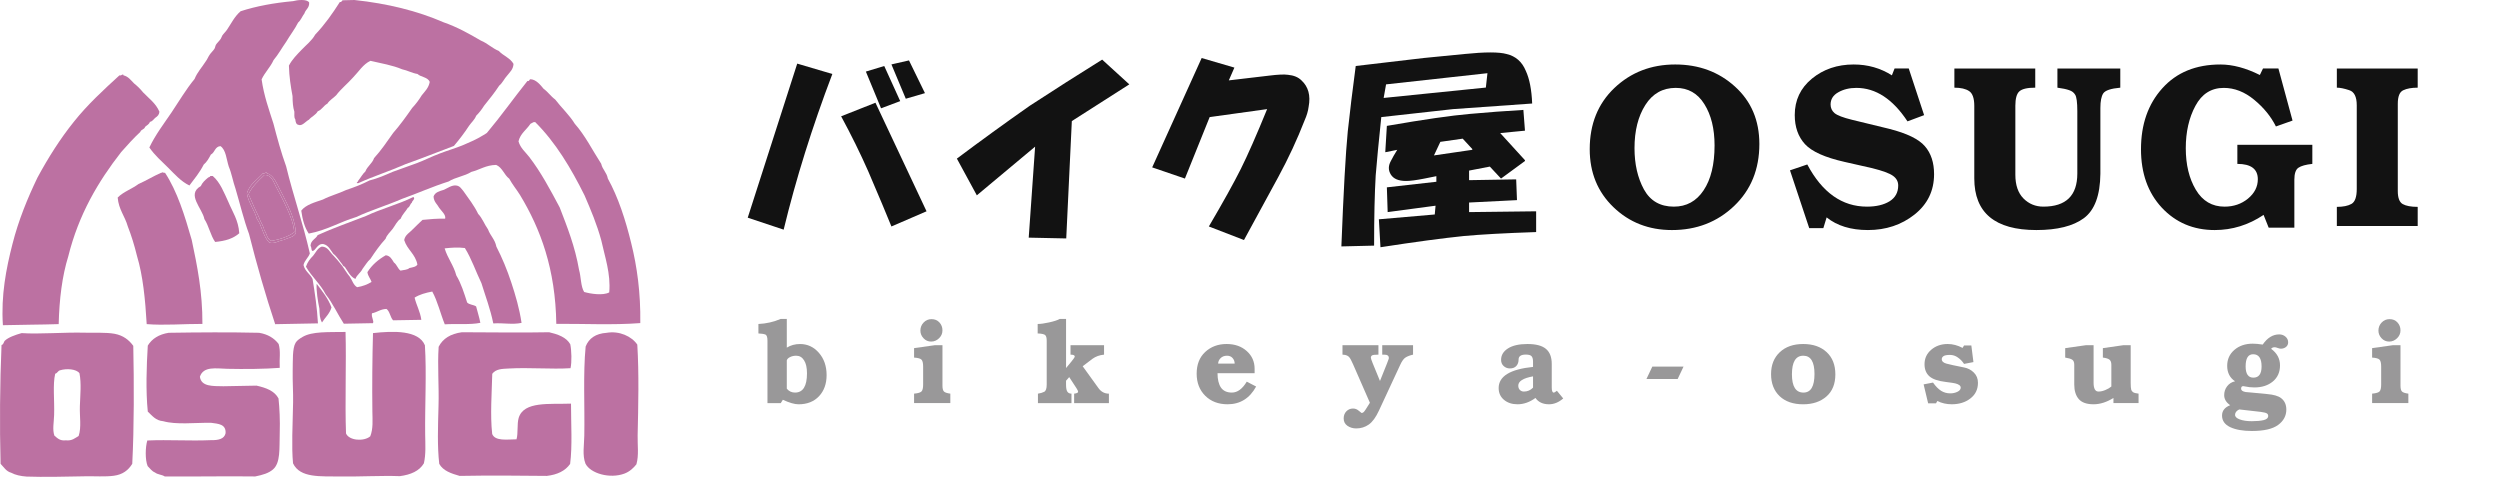 <?xml version="1.0" encoding="utf-8"?>
<!-- Generator: Adobe Illustrator 15.0.0, SVG Export Plug-In  -->
<!DOCTYPE svg PUBLIC "-//W3C//DTD SVG 1.1//EN" "http://www.w3.org/Graphics/SVG/1.1/DTD/svg11.dtd">
<svg version="1.1"
	 xmlns="http://www.w3.org/2000/svg" xmlns:xlink="http://www.w3.org/1999/xlink" xmlns:a="http://ns.adobe.com/AdobeSVGViewerExtensions/3.0/"
	 x="0px" y="0px" width="367px" height="70px" viewBox="0 0 367 70" enable-background="new 0 0 367 70" xml:space="preserve">
<defs>
</defs>
<path fill="#BC71A2" d="M41.825,29.271c-0.35-0.69-0.72-1.46-1.09-2.16c-0.35-0.66-0.78-1.48-1.56-1.67
	c-0.01-0.07-0.02-0.14-0.12-0.11c-0.16,0.04-0.23,0.17-0.48,0.13c-0.81,0.95-1.96,1.57-2.33,2.95c0.27,1.47,1.1,2.35,1.47,3.72
	c0.76,1,0.92,2.63,1.82,3.48c0.76,0.229,1.37-0.28,2.13-0.4c0.61-0.31,1.48-0.37,1.77-1C43.315,32.34,42.545,30.69,41.825,29.271z
	 M45.385,0.37c0.05,0.81-0.52,1-0.69,1.59c-0.33,0.43-0.52,1-0.93,1.35c-0.51,1.01-1.19,1.86-1.75,2.82
	c-0.63,0.89-1.16,1.87-1.86,2.7c-0.47,1.05-1.27,1.78-1.75,2.82c0.34,2.42,1.08,4.43,1.74,6.51c0.56,2.15,1.14,4.28,1.86,6.26
	c1.06,4.37,2.48,8.35,3.48,12.779c-0.22,0.66-0.77,0.99-0.93,1.711c0.21,0.92,0.96,1.289,1.33,2.039
	c0.34,2.091,0.66,4.211,0.79,6.521l-6.28,0.119c-1.42-4.27-2.69-8.699-3.84-13.25c-0.78-2.08-1.32-4.42-1.98-6.63
	c-0.37-1.04-0.57-2.26-0.99-3.25c-0.35-1.06-0.4-2.45-1.22-3.01c-0.83,0.06-0.82,0.95-1.41,1.24c-0.29,0.55-0.59,1.09-1.05,1.47
	c-0.58,1.15-1.36,2.09-2.1,3.07c-1.25-0.6-2.16-1.66-3.11-2.6c-0.96-0.95-1.99-1.84-2.77-2.98c0.91-1.9,2.13-3.48,3.26-5.15
	c1.11-1.65,2.13-3.4,3.38-4.91c0.4-1,1.09-1.71,1.63-2.57c0.23-0.29,0.35-0.65,0.58-0.98c0.19-0.3,0.5-0.56,0.7-0.87
	c0.12-0.18,0.11-0.41,0.23-0.61c0.16-0.26,0.47-0.52,0.7-0.86c0.09-0.12,0.14-0.35,0.23-0.49c0.2-0.29,0.51-0.57,0.7-0.86
	c0.59-0.87,1.11-1.96,1.99-2.7c2.3-0.75,4.88-1.22,7.69-1.48C43.655-0.01,45.065-0.169,45.385,0.37z"/>
<path fill="#BC71A2" d="M75.385,9.38c-0.051,0.84-0.551,1.21-0.93,1.71c-0.431,0.46-0.681,1.08-1.17,1.48
	c-0.681,1.04-1.451,1.99-2.221,2.95c-0.34,0.54-0.72,1.04-1.16,1.47c-0.24,0.61-0.709,0.98-1.05,1.48
	c-0.68,1.04-1.43,2.02-2.22,2.95c-2.36,0.89-4.68,1.82-7.08,2.67c-2.26,1-4.73,1.78-6.96,2.8c-0.5,0.03,0-0.19-0.011-0.36
	c0.361-0.44,0.631-0.98,1.051-1.36c0.3-0.78,1.01-1.16,1.279-1.96c1.041-1.13,1.9-2.42,2.801-3.69c1.01-1.15,1.91-2.41,2.8-3.68
	c0.53-0.56,0.989-1.18,1.399-1.85c0.461-0.58,1.011-1.08,1.17-1.96c-0.279-0.73-1.289-0.69-1.799-1.17
	c-0.84-0.14-1.451-0.52-2.261-0.69c-1.38-0.59-3.06-0.87-4.64-1.24c-1.09,0.5-1.721,1.6-2.58,2.47c-0.79,0.89-1.73,1.63-2.46,2.59
	c-0.41,0.42-0.96,0.71-1.29,1.23c-0.56,0.29-0.79,0.89-1.41,1.12c-0.29,0.55-0.91,0.77-1.29,1.23c-0.46,0.23-1.01,0.99-1.53,0.76
	c-0.37-0.06-0.43-0.44-0.48-0.84c-0.2-0.2-0.11-0.71-0.13-1.09c-0.21-0.64-0.26-1.44-0.27-2.29c-0.26-1.41-0.49-2.84-0.53-4.48
	c0.47-0.91,1.19-1.62,1.87-2.33c0.68-0.72,1.49-1.32,1.99-2.22c1.37-1.43,2.53-3.08,3.62-4.79c0.32,0.08,0.23-0.25,0.471-0.25
	L52.025,0c4.9,0.52,9.261,1.61,13.08,3.27c2.021,0.7,3.761,1.68,5.49,2.69c0.979,0.4,1.649,1.12,2.63,1.52
	C73.875,8.19,74.895,8.5,75.385,9.38z"/>
<path fill="#BC71A2" d="M18.005,10.94c0.1-0.02,0.11,0.05,0.12,0.12c0.73,0.17,1.09,0.73,1.55,1.18c0.49,0.39,0.93,0.82,1.32,1.31
	c0.86,0.9,1.89,1.62,2.41,2.86c-0.04,0.44-0.29,0.67-0.58,0.86c-0.28,0.21-0.41,0.55-0.82,0.62c-0.11,0.38-0.47,0.5-0.71,0.74
	c-0.09,0.39-0.6,0.36-0.7,0.74c-1,0.93-1.91,1.94-2.81,2.96c-3.37,4.32-6.23,9.14-7.76,15.289c-0.9,2.9-1.32,6.271-1.41,9.961
	c-2.5,0.09-5.37,0.08-8.19,0.16c-0.29-4.391,0.48-8.311,1.4-11.9c0.9-3.55,2.24-6.78,3.67-9.76c1.59-2.94,3.34-5.71,5.36-8.22
	c1.99-2.5,4.33-4.65,6.67-6.79C17.775,11.12,17.845,10.98,18.005,10.94z"/>
<path fill="#BC71A2" d="M88.275,35.311c-0.649-2.39-1.55-4.51-2.46-6.62c-2-4.02-4.25-7.79-7.25-10.77l-0.23,0.01
	c-0.18,0.06-0.299,0.18-0.469,0.25c-0.57,0.87-1.48,1.41-1.75,2.57c0.289,1.01,1.01,1.55,1.569,2.28
	c1.72,2.23,3.101,4.83,4.479,7.42c1.11,2.88,2.25,5.73,2.84,9.16c0.301,1.029,0.24,2.451,0.75,3.25
	c0.931,0.271,2.761,0.561,3.681,0.061C89.685,40.189,88.775,37.641,88.275,35.311z M77.895,11.63c0.801,0.05,1.43,0.82,1.92,1.42
	c0.631,0.44,1.051,1.1,1.68,1.55c0.931,1.22,2.061,2.24,2.891,3.58c1.52,1.71,2.59,3.89,3.869,5.86
	c0.191,0.86,0.811,1.27,0.971,2.16c1.529,2.77,2.59,6.03,3.439,9.51c0.86,3.46,1.391,7.28,1.33,11.72
	c-3.99,0.312-8.52,0.08-12.33,0.11c-0.119-8.05-2.31-13.93-5.33-18.92c-0.51-0.81-1.109-1.53-1.58-2.39c-0.75-0.55-1-1.64-1.92-2.02
	c-1.539,0.03-2.409,0.72-3.659,1.03c-0.95,0.62-2.36,0.78-3.31,1.4c-2.381,0.75-4.531,1.73-6.841,2.55
	c-2.18,0.95-4.59,1.67-6.729,2.67c-2.41,0.72-4.32,1.94-6.97,2.43c-0.6-0.87-0.92-2.05-1.1-3.37c0.7-0.89,1.99-1.21,3.18-1.63
	c1.06-0.55,2.33-0.88,3.419-1.4c1.2-0.4,2.36-0.85,3.42-1.4c1.25-0.31,2.33-0.8,3.42-1.27c1.15-0.43,2.351-0.83,3.551-1.28
	c1.1-0.41,2.17-0.97,3.3-1.39c1.14-0.44,2.39-0.8,3.54-1.28c0.92-0.39,1.96-0.84,2.83-1.39c0.18-0.11,0.369-0.19,0.59-0.37
	c2.07-2.46,3.939-5.11,5.95-7.62C77.754,11.97,77.665,11.64,77.895,11.63z"/>
<path fill="#BC71A2" d="M29.715,47.55c-2.7-0.01-5.66,0.24-8.18,0.03c-0.21-3.62-0.55-7.109-1.43-10.03
	c-0.37-1.521-0.82-2.97-1.35-4.33c-0.42-1.49-1.33-2.45-1.48-4.22c0.83-0.85,2.1-1.26,3.06-1.99c1.15-0.5,2.15-1.14,3.3-1.64
	c0.2,0.02,0.3-0.21,0.36,0l0.23-0.01c1.81,2.76,2.89,6.28,3.92,9.86C28.955,39.029,29.735,42.87,29.715,47.55z"/>
<path fill="#BC71A2" d="M38.815,25.69c-0.87,0.85-1.8,1.64-2.33,2.83c0.5,1.19,1.04,2.35,1.58,3.49c0.2,0.64,0.59,1.09,0.74,1.8
	c0.38,0.49,0.39,1.38,1.08,1.55c1.29-0.24,2.43-0.62,3.31-1.27c-0.11-1.39-0.69-2.68-1.12-3.61c-0.5-1.12-1.04-2.1-1.58-3.12
	c-0.34-0.66-0.65-1.66-1.56-1.67H38.815z M43.435,34.21c-0.29,0.63-1.16,0.69-1.77,1c-0.76,0.12-1.37,0.63-2.13,0.399
	c-0.9-0.849-1.06-2.479-1.82-3.479c-0.37-1.37-1.2-2.25-1.47-3.72c0.37-1.38,1.52-2,2.33-2.95c0.25,0.04,0.32-0.09,0.48-0.13
	c0.1-0.03,0.11,0.04,0.12,0.11c0.78,0.19,1.21,1.01,1.56,1.67c0.37,0.7,0.74,1.47,1.09,2.16C42.545,30.69,43.315,32.34,43.435,34.21
	z"/>
<path fill="#BC71A2" d="M35.125,34.24c-0.4,0.37-0.95,0.67-1.53,0.88c-0.57,0.2-1.29,0.33-2.01,0.399
	c-0.68-0.959-0.93-2.37-1.58-3.359c-0.3-1.58-2.68-3.63-0.53-4.84c0.23-0.52,0.63-0.88,1.05-1.23c0.09-0.1,0.32-0.08,0.35-0.25h0.36
	c1.09,0.93,1.65,2.43,2.3,3.83C34.135,31.12,34.995,32.3,35.125,34.24z"/>
<path fill="#BC71A2" d="M38.935,25.69c0.91,0.01,1.22,1.01,1.56,1.67c0.54,1.02,1.08,2,1.58,3.12c0.43,0.93,1.01,2.22,1.12,3.61
	c-0.88,0.65-2.02,1.03-3.31,1.27c-0.69-0.17-0.7-1.06-1.08-1.55c-0.15-0.71-0.54-1.16-0.74-1.8c-0.54-1.14-1.08-2.3-1.58-3.49
	c0.53-1.19,1.46-1.98,2.33-2.83H38.935z"/>
<path fill="#BC71A2" d="M52.425,42.161c0.84-0.132,1.521-0.41,2.12-0.771c-0.17-0.521-0.53-0.83-0.61-1.44
	c0.67-1.06,1.601-1.851,2.7-2.479c0.67,0.08,0.9,0.61,1.199,1.07c0.42,0.29,0.551,0.891,0.961,1.189
	c0.449-0.11,1.02-0.101,1.3-0.381c0.46-0.109,0.97-0.16,1.18-0.51c-0.3-1.561-1.5-2.18-1.94-3.6c0.15-0.8,0.83-1.09,1.281-1.6
	c0.469-0.45,0.92-0.92,1.409-1.36c1.05-0.11,2.13-0.2,3.32-0.18c0.159-0.54-0.54-1.12-0.851-1.56c-0.289-0.55-0.799-0.87-0.85-1.68
	c0.2-0.64,0.88-0.8,1.53-1c0.46-0.2,1.159-0.71,1.771-0.63c0.569,0.06,0.75,0.44,1.079,0.82c0.761,1.08,1.57,2.11,2.171,3.35
	c0.609,0.63,0.93,1.56,1.449,2.28c0.33,0.92,1.02,1.46,1.221,2.52c0.85,1.649,1.59,3.431,2.199,5.291
	c0.61,1.85,1.18,3.778,1.5,5.909c-1.38,0.289-2.64-0.021-4.15,0.08c-0.43-2.131-1.14-3.961-1.739-5.91
	c-0.82-1.7-1.46-3.609-2.431-5.159c-1.069-0.132-1.89-0.062-2.97,0.05c0.44,1.471,1.32,2.471,1.71,3.971
	c0.7,1.149,1.141,2.569,1.59,3.971c0.301,0.34,0.94,0.318,1.32,0.58c0.2,0.799,0.46,1.56,0.62,2.408
	c-1.5,0.311-3.511,0.11-5.22,0.221c-0.641-1.569-1.051-3.391-1.84-4.811c-0.98,0.182-1.881,0.44-2.59,0.891
	c0.27,1.141,0.81,2.01,0.989,3.26l-4.149,0.07c-0.42-0.449-0.471-1.311-0.971-1.67c-0.9,0.029-1.359,0.489-2.13,0.641
	c-0.12,0.64,0.351,1.109,0.14,1.449l-4.27,0.08c-0.92-1.4-1.63-3.029-2.66-4.311c-0.79-1.54-2.06-2.58-2.9-4.061
	c0.22-0.659,0.6-1.159,1.05-1.601c0.4-0.479,0.63-1.12,1.28-1.351c0.93,0.041,1.16,0.83,1.68,1.301c0.47,0.49,0.899,1.01,1.319,1.55
	c0.371,0.511,0.681,1.08,1.09,1.55C51.706,41.109,51.866,41.85,52.425,42.161z"/>
<path fill="#BC71A2" d="M47.485,35.831c-0.95-0.14-1.16,1.09-1.65,1c-0.17-0.149-0.08-0.569-0.25-0.722c0.02-0.87,0.77-1,1.05-1.599
	c2.26-1.03,4.71-1.87,7.08-2.8c2.199-1.05,4.789-1.71,6.96-2.79c0.38,0.26-0.22,0.56-0.22,0.85c-0.271,0.17-0.271,0.61-0.59,0.74
	c-0.32,0.55-0.801,0.95-1.041,1.59c-0.539,0.35-0.789,0.97-1.17,1.48c-0.34,0.46-0.859,0.88-1.05,1.47
	c-0.819,0.899-1.54,1.91-2.22,2.95c-0.471,0.41-0.78,0.98-1.17,1.48c-0.27,0.568-0.82,0.85-1.04,1.469
	c-0.78-0.33-1.091-1.149-1.57-1.789c-0.17-0.061-0.29-0.18-0.36-0.36c-0.439-0.51-0.77-1.14-1.319-1.55
	C48.515,36.71,48.235,36.01,47.485,35.831z"/>
<path fill="#BC71A2" d="M46.485,41.661c0.81,1.069,1.66,2.101,2.18,3.47c-0.27,0.932-0.939,1.471-1.399,2.21
	c-0.37-0.7-0.32-1.108-0.38-2.05C46.665,44.241,46.405,42.62,46.485,41.661z"/>
<path fill="#BC71A2" d="M8.815,54.359c-0.33,0.08-0.38,0.432-0.71,0.5c-0.38,1.562-0.09,3.892-0.16,6.062
	c-0.03,1.07-0.27,2.13,0.04,3.029c0.43,0.36,0.8,0.79,1.67,0.69c0.94,0.1,1.35-0.33,1.89-0.641c0.43-1.279,0.13-2.82,0.18-4.359
	c0.05-1.66,0.24-3.361-0.06-4.851C11.215,54.17,9.775,54.061,8.815,54.359z M0.225,50.65c0.35-0.109,0.3-0.45,0.47-0.621
	c0.5-0.5,1.58-0.879,2.48-1.129c2.56,0.181,6.3-0.141,9.25-0.061c1.49,0.04,3.09-0.07,4.39,0.16c1.27,0.24,2.11,0.891,2.75,1.77
	c0.11,5.461,0.13,11.84-0.15,17.32c-0.59,0.96-1.42,1.58-2.7,1.75c-1.24,0.17-2.83,0.051-4.27,0.08c-2.95,0.061-6.09,0.13-8.54,0.04
	c-0.87-0.06-1.65-0.229-2.26-0.56c-0.74-0.201-1.08-0.82-1.56-1.312C-0.065,62.55-0.015,56.189,0.225,50.65z"/>
<path fill="#BC71A2" d="M41.065,54c-2.13,0.17-5.21,0.199-7.71,0.141c-1.6-0.041-3.51-0.42-4.01,1.17
	c0.2,1.469,1.89,1.359,3.45,1.39l4.86-0.091c1.38,0.312,2.63,0.75,3.23,1.882c0.15,1.368,0.24,3.229,0.18,5.079
	c-0.07,2.289,0.14,4.38-1,5.351c-0.63,0.54-1.47,0.79-2.6,1.021c-4.37-0.061-8.89,0.041-13.28,0c-0.4-0.271-1.06-0.271-1.43-0.58
	c-0.47-0.189-0.74-0.609-1.08-0.939c-0.39-0.939-0.34-2.79-0.05-3.76c3.24-0.141,6.13,0.09,9.37-0.051
	c1.07,0.021,1.93-0.17,2.12-1.01c0.09-1.359-1.09-1.391-2.15-1.539c-2.38-0.021-5.1,0.309-7-0.23c-1.12-0.09-1.63-0.82-2.27-1.41
	c-0.31-3.07-0.18-6.71,0-9.689c0.62-1.021,1.64-1.649,3.06-1.881c4.49-0.07,8.95-0.1,13.28,0c1.28,0.211,2.21,0.78,2.87,1.642
	C41.225,51.62,40.995,52.581,41.065,54z"/>
<path fill="#BC71A2" d="M50.725,48.73c0.13,4.529-0.1,10.33,0.07,14.899c0.449,1.069,2.65,1.21,3.56,0.42
	c0.44-1.11,0.33-2.351,0.31-3.64c-0.049-3.74-0.01-7.891,0.09-11.51c2.971-0.33,6.701-0.451,7.621,1.789
	c0.26,4.101-0.01,8.771,0.039,13.09c0.021,1.471,0.121,2.9-0.189,4.24c-0.67,1.131-1.93,1.67-3.529,1.881
	c-2.631-0.102-5.791,0.09-8.781,0.049c-2.839-0.049-5.87,0.261-6.899-1.93c-0.23-2.431-0.06-5.511,0.01-8.971
	c0.03-1.369-0.09-3.08-0.06-4.602c0.04-1.51-0.07-3.288,0.43-4.129c0.21-0.359,0.62-0.621,1.05-0.871
	C45.845,48.641,48.135,48.77,50.725,48.73z"/>
<path fill="#BC71A2" d="M83.754,54.05c-2.809,0.181-6.049-0.13-9.129,0.05c-0.91,0.051-1.82,0.051-2.36,0.771
	c-0.069,2.801-0.319,6.051-0.011,8.841c0.431,1.061,2.121,0.801,3.57,0.779c0.26-0.899,0.051-2.26,0.32-3.149
	c0.76-2.479,4.53-1.971,7.68-2.09c0,2.989,0.211,6.188-0.129,8.851c-0.711,1.02-1.871,1.58-3.421,1.76c-4.22-0.049-8.46-0.08-12.8,0
	c-1.23-0.35-2.41-0.74-2.99-1.76c-0.3-2.601-0.189-5.521-0.109-8.48c0.09-2.93-0.17-5.92,0.02-8.719
	c0.62-1.221,1.78-1.91,3.41-2.131c4.27,0,8.449,0.09,12.811,0c1.299,0.311,2.5,0.721,3.1,1.76
	C83.905,51.45,83.956,53.12,83.754,54.05z"/>
<path fill="#BC71A2" d="M89.036,48.859c1.899-0.33,3.699,0.521,4.52,1.73c0.26,4.24,0.15,8.92,0.05,13.33
	c-0.03,1.43,0.2,2.91-0.18,4.24c-0.41,0.52-0.97,1.07-1.771,1.369c-2.13,0.791-4.979-0.02-5.709-1.469
	c-0.48-1.25-0.191-2.672-0.171-4.121c0.08-4.271-0.19-9.08,0.2-13.08C86.456,49.661,87.446,48.971,89.036,48.859z"/>
<path fill="#121212" d="M117.033,9.338l5.156,1.523c-2.97,7.813-5.352,15.431-7.148,22.852l-5.273-1.758L117.033,9.338z
	 M128.517,15.08l7.5,15.938l-5.156,2.227c-0.626-1.562-1.758-4.257-3.398-8.086c-1.172-2.655-2.501-5.351-3.984-8.086L128.517,15.08
	z M129.806,9.689l2.344,5.156l-2.813,1.055l-2.227-5.391L129.806,9.689z M133.439,8.869l2.344,4.805l-2.813,0.82l-2.109-5.039
	L133.439,8.869z"/>
<path fill="#121212" d="M161.798,8.752l3.984,3.633l-8.438,5.391l-0.82,17.227l-5.508-0.117l0.938-13.359l-8.555,7.148l-2.93-5.391
	c3.437-2.578,6.991-5.156,10.664-7.734C154.727,13.205,158.283,10.94,161.798,8.752z"/>
<path fill="#121212" d="M176.405,8.518l4.805,1.406l-0.82,1.875l5.976-0.703c1.25-0.155,2.148-0.194,2.695-0.117
	c0.859,0.079,1.523,0.352,1.992,0.82c1.016,0.938,1.367,2.227,1.055,3.867c-0.078,0.626-0.273,1.289-0.586,1.992
	c-1.094,2.813-2.383,5.587-3.867,8.32l-5.039,9.258l-5.156-1.992c2.109-3.593,3.671-6.405,4.688-8.438
	c1.015-2.03,2.304-4.96,3.867-8.789l-8.437,1.172l-3.633,9.023l-4.805-1.641L176.405,8.518z"/>
<path fill="#121212" d="M199.021,9.689l9.961-1.172l5.977-0.586c3.047-0.312,5.117-0.312,6.211,0
	c1.328,0.313,2.266,1.134,2.813,2.461c0.547,1.172,0.859,2.774,0.938,4.805c-4.609,0.313-8.477,0.586-11.602,0.82
	c-2.188,0.234-5.703,0.626-10.547,1.172c-0.391,3.75-0.664,6.603-0.82,8.555c-0.156,2.657-0.234,6.094-0.234,10.313l-4.805,0.117
	c0.313-8.046,0.625-13.671,0.938-16.875C198.162,16.409,198.553,13.205,199.021,9.689z M210.623,31.486l0.117-1.289l-7.031,0.938
	l-0.117-3.633l7.266-0.82v-0.82l-1.758,0.352c-1.172,0.234-2.07,0.352-2.695,0.352c-1.094,0-1.836-0.312-2.227-0.938
	c-0.391-0.624-0.391-1.289,0-1.992c0.234-0.469,0.547-1.015,0.938-1.641l-1.758,0.352l0.234-3.867
	c5.391-0.938,9.453-1.523,12.188-1.758c2.578-0.234,5.195-0.429,7.852-0.586l0.234,3.047l-3.633,0.352l3.633,3.984v0.117
	l-3.516,2.578l-1.641-1.758l-3.047,0.586v1.406l6.914-0.117l0.117,3.047l-7.031,0.352v1.406l9.844-0.117v3.047
	c-4.609,0.155-8.164,0.352-10.664,0.586c-3.047,0.312-7.109,0.858-12.188,1.641l-0.234-4.102L210.623,31.486z M218.123,12.854
	l0.234-2.109l-14.883,1.641l-0.352,1.992L218.123,12.854z M216.131,21.994v-0.117l-1.406-1.523l-3.281,0.469l-0.938,1.992
	L216.131,21.994z"/>
<path fill="#999899" d="M111.335,47.562c1.157-0.055,2.241-0.301,3.254-0.738h0.913v4.209c0.57-0.354,1.217-0.531,1.942-0.531
	c1.096,0,2.02,0.432,2.772,1.295s1.129,1.953,1.129,3.27c0,1.273-0.371,2.306-1.112,3.097s-1.746,1.187-3.013,1.187
	c-0.576,0-1.342-0.221-2.299-0.664l-0.307,0.49h-1.951v-9.164c0-0.521-0.105-0.822-0.315-0.904
	c-0.205-0.084-0.542-0.136-1.013-0.158V47.562z M115.502,52.899v4.158c0.315,0.383,0.717,0.573,1.204,0.573
	c1.173,0,1.76-0.943,1.76-2.831c0-0.824-0.144-1.461-0.432-1.908c-0.282-0.449-0.667-0.673-1.154-0.673
	c-0.332,0-0.631,0.066-0.896,0.199C115.718,52.545,115.557,52.706,115.502,52.899z"/>
<path fill="#999899" d="M134.186,52.493v-1.387l3.055-0.432h1.112v5.785v0.158c0,0.432,0.075,0.72,0.224,0.863
	c0.155,0.144,0.465,0.246,0.93,0.307v1.387h-5.321v-1.387c0.609-0.055,0.982-0.174,1.121-0.356s0.208-0.507,0.208-0.972v-2.639
	c0-0.487-0.072-0.819-0.216-0.996C135.154,52.642,134.783,52.531,134.186,52.493z M136.75,46.849c0.481,0,0.869,0.163,1.162,0.489
	c0.293,0.321,0.44,0.708,0.44,1.162s-0.169,0.841-0.506,1.162c-0.332,0.321-0.717,0.481-1.154,0.481
	c-0.443,0-0.816-0.163-1.121-0.49c-0.304-0.326-0.457-0.699-0.457-1.12c0-0.465,0.158-0.86,0.473-1.187
	C135.904,47.015,136.291,46.849,136.75,46.849z"/>
<path fill="#999899" d="M152.33,48.948v-1.387c0.426,0,0.988-0.077,1.685-0.232c0.703-0.154,1.22-0.323,1.552-0.506h0.93v7.205
	l0.797-0.963c0.321-0.393,0.481-0.637,0.481-0.73c0-0.183-0.208-0.273-0.623-0.273v-1.387h4.922v1.387
	c-0.653,0.061-1.217,0.263-1.693,0.605l-1.444,1.096l2.299,3.188c0.393,0.559,0.91,0.838,1.552,0.838v1.387h-5.105v-1.387
	c0.387-0.044,0.581-0.135,0.581-0.273c0-0.11-0.08-0.288-0.241-0.531l-1.063-1.627l-0.465,0.531v0.572
	c0,0.51,0.066,0.858,0.199,1.047c0.133,0.188,0.332,0.281,0.598,0.281v1.387h-4.922v-1.387c0.371-0.055,0.678-0.146,0.921-0.273
	s0.365-0.479,0.365-1.055v-6.449c0-0.388-0.066-0.653-0.199-0.797C153.332,49.064,152.956,48.976,152.33,48.948z"/>
<path fill="#999899" d="M178.733,54.792c0,0.913,0.169,1.616,0.506,2.108c0.343,0.487,0.877,0.73,1.602,0.73
	c0.813,0,1.541-0.534,2.183-1.603l1.377,0.715c-0.951,1.737-2.349,2.605-4.191,2.605c-1.35,0-2.446-0.417-3.287-1.253
	c-0.835-0.836-1.253-1.915-1.253-3.237c0-1.351,0.418-2.413,1.253-3.188c0.841-0.78,1.887-1.17,3.138-1.17
	c1.207,0,2.194,0.346,2.963,1.037c0.769,0.687,1.154,1.555,1.154,2.606v0.647H178.733z M178.825,53.381h2.424
	c0-0.321-0.103-0.595-0.307-0.821c-0.199-0.228-0.47-0.341-0.813-0.341c-0.398,0-0.717,0.122-0.955,0.365
	C178.941,52.827,178.825,53.093,178.825,53.381z"/>
<path fill="#999899" d="M197.076,52.062v-1.387h5.279v1.387c-0.52,0-0.835,0.038-0.945,0.115c-0.111,0.072-0.166,0.184-0.166,0.332
	c0,0.105,0.086,0.368,0.257,0.789l1.079,2.631l1.013-2.531c0.033-0.089,0.089-0.235,0.166-0.439
	c0.083-0.205,0.124-0.332,0.124-0.383c0-0.182-0.055-0.313-0.166-0.39c-0.104-0.083-0.285-0.124-0.539-0.124h-0.266v-1.387h4.523
	v1.387c-0.459,0.104-0.824,0.243-1.096,0.414c-0.271,0.166-0.531,0.521-0.779,1.063l-3.13,6.732
	c-0.454,0.985-0.952,1.668-1.494,2.051c-0.542,0.381-1.157,0.572-1.843,0.572c-0.481,0-0.91-0.127-1.287-0.382
	c-0.37-0.26-0.556-0.62-0.556-1.079c0-0.432,0.133-0.783,0.398-1.055c0.266-0.271,0.593-0.406,0.979-0.406
	c0.315,0,0.601,0.113,0.855,0.34l0.398,0.316c0.1,0,0.201-0.045,0.307-0.133c0.111-0.095,0.415-0.551,0.913-1.37l-2.466-5.636
	l-0.24-0.507c-0.178-0.398-0.373-0.65-0.59-0.755C197.592,52.116,197.348,52.062,197.076,52.062z"/>
<path fill="#999899" d="M225.049,53.862v-0.789c0-0.348-0.069-0.605-0.207-0.771c-0.139-0.166-0.421-0.249-0.848-0.249
	c-0.708,0-1.063,0.238-1.063,0.714c0,0.393-0.11,0.711-0.332,0.955c-0.221,0.243-0.536,0.365-0.945,0.365
	c-0.354,0-0.659-0.117-0.914-0.35c-0.254-0.232-0.381-0.536-0.381-0.912c0-0.687,0.337-1.246,1.012-1.678
	c0.682-0.432,1.633-0.646,2.855-0.646c1.246,0,2.15,0.237,2.715,0.713c0.57,0.471,0.855,1.207,0.855,2.209v3.453
	c0,0.503,0.096,0.755,0.29,0.755c0.095,0,0.249-0.089,0.465-0.266l0.93,1.129c-0.664,0.57-1.358,0.854-2.083,0.854
	c-0.902,0-1.566-0.31-1.992-0.93c-0.842,0.62-1.722,0.93-2.641,0.93c-0.802,0-1.463-0.218-1.983-0.655s-0.78-1.013-0.78-1.727
	C220.002,55.24,221.684,54.205,225.049,53.862z M225.049,55.249c-1.444,0.26-2.166,0.713-2.166,1.361c0,0.271,0.08,0.483,0.24,0.639
	s0.354,0.232,0.581,0.232c0.521,0,0.968-0.191,1.345-0.572V55.249z"/>
<path fill="#999899" d="M241.699,55.639l0.863-1.826h4.582l-0.863,1.826H241.699z"/>
<path fill="#999899" d="M259.992,54.925c0-1.345,0.427-2.418,1.279-3.221c0.852-0.803,2-1.203,3.444-1.203
	c1.433,0,2.576,0.396,3.429,1.187c0.857,0.791,1.286,1.882,1.286,3.271c0,1.4-0.437,2.482-1.312,3.246s-2.012,1.145-3.412,1.145
	c-1.466,0-2.619-0.398-3.461-1.195C260.41,57.352,259.992,56.275,259.992,54.925z M263.056,54.95c0,1.787,0.564,2.681,1.693,2.681
	c1.079,0,1.618-0.91,1.618-2.731c0-1.787-0.547-2.681-1.643-2.681C263.611,52.219,263.056,53.129,263.056,54.95z"/>
<path fill="#999899" d="M283.051,59.208l-0.664-2.781l1.378-0.266c0.398,0.56,0.797,0.963,1.195,1.213
	c0.398,0.248,0.847,0.373,1.345,0.373c0.382,0,0.73-0.077,1.046-0.232c0.321-0.155,0.481-0.359,0.481-0.614
	c0-0.282-0.271-0.489-0.813-0.622c-0.138-0.039-0.601-0.108-1.386-0.208c-1.124-0.133-1.924-0.409-2.399-0.83
	c-0.476-0.426-0.714-1.016-0.714-1.769c0-0.857,0.326-1.565,0.979-2.125c0.659-0.564,1.466-0.846,2.424-0.846
	c0.726,0,1.452,0.19,2.183,0.572l0.217-0.357h1.07l0.307,2.441l-1.377,0.266c-0.244-0.377-0.545-0.689-0.905-0.938
	c-0.354-0.255-0.741-0.382-1.162-0.382c-0.465,0-0.783,0.061-0.954,0.183c-0.166,0.116-0.25,0.263-0.25,0.44
	c0,0.31,0.228,0.528,0.682,0.655c0.459,0.127,1.311,0.313,2.557,0.556c0.58,0.105,1.07,0.357,1.469,0.756
	c0.404,0.398,0.605,0.899,0.605,1.502c0,0.963-0.37,1.729-1.111,2.3c-0.736,0.57-1.649,0.854-2.74,0.854
	c-0.769,0-1.475-0.16-2.116-0.48l-0.19,0.34H283.051z"/>
<path fill="#999899" d="M303.171,52.493v-1.387l3.055-0.432h1.112v5.528c0,0.404,0.059,0.72,0.174,0.946
	c0.122,0.222,0.303,0.332,0.54,0.332c0.321,0,0.659-0.074,1.013-0.225c0.359-0.148,0.652-0.32,0.88-0.514v-3.188
	c0-0.35-0.089-0.598-0.266-0.748c-0.171-0.148-0.498-0.254-0.979-0.314v-1.387l3.021-0.432h1.063v5.52
	c0,0.498,0.027,0.842,0.083,1.029c0.033,0.128,0.122,0.244,0.266,0.35c0.144,0.1,0.412,0.171,0.806,0.215v1.387h-3.686v-0.756
	c-0.985,0.62-1.959,0.93-2.922,0.93c-1.008,0-1.732-0.257-2.176-0.771c-0.437-0.515-0.655-1.223-0.655-2.125v-2.896
	c0-0.383-0.104-0.637-0.315-0.764C303.979,52.664,303.641,52.564,303.171,52.493z"/>
<path fill="#999899" d="M332.164,50.583c0.686-0.996,1.494-1.494,2.424-1.494c0.354,0,0.661,0.111,0.922,0.332
	c0.26,0.222,0.39,0.498,0.39,0.83c0,0.288-0.108,0.518-0.323,0.689c-0.217,0.166-0.465,0.249-0.748,0.249
	c-0.104,0-0.254-0.033-0.447-0.1c-0.194-0.077-0.346-0.116-0.457-0.116c-0.238,0-0.412,0.077-0.523,0.232
	c0.869,0.637,1.304,1.447,1.304,2.432c0,0.991-0.352,1.779-1.054,2.366c-0.703,0.581-1.605,0.872-2.707,0.872
	c-0.48,0-0.945-0.051-1.395-0.15c-0.1-0.027-0.182-0.041-0.248-0.041c-0.205,0-0.308,0.127-0.308,0.382
	c0,0.238,0.216,0.398,0.647,0.481c0.012,0,0.315,0.027,0.913,0.083l2.267,0.216c0.951,0.083,1.629,0.279,2.033,0.59
	c0.52,0.393,0.78,0.954,0.78,1.685c0,0.913-0.401,1.666-1.204,2.258c-0.802,0.592-2.083,0.888-3.843,0.888
	c-1.328,0-2.394-0.188-3.196-0.564c-0.797-0.381-1.195-0.948-1.195-1.701c0-0.703,0.398-1.209,1.195-1.52
	c-0.586-0.403-0.879-0.896-0.879-1.477c0-0.493,0.144-0.928,0.432-1.304c0.293-0.382,0.68-0.625,1.162-0.73
	c-0.77-0.515-1.154-1.271-1.154-2.267c0-0.957,0.352-1.737,1.055-2.34c0.708-0.609,1.604-0.914,2.689-0.914
	C331.088,50.45,331.578,50.495,332.164,50.583z M328.719,60.104c-0.409,0.199-0.613,0.465-0.613,0.797
	c0,0.276,0.232,0.501,0.697,0.672c0.465,0.172,1.049,0.258,1.751,0.258c0.726,0,1.309-0.053,1.751-0.158
	c0.443-0.11,0.664-0.314,0.664-0.613c0-0.178-0.071-0.305-0.215-0.383c-0.139-0.082-0.438-0.154-0.896-0.215L328.719,60.104z
	 M330.762,52.003c-0.736,0-1.104,0.595-1.104,1.785c0,1.101,0.379,1.651,1.138,1.651c0.802,0,1.203-0.551,1.203-1.651
	C331.998,52.598,331.586,52.003,330.762,52.003z"/>
<path fill="#999899" d="M348.225,52.493v-1.387l3.055-0.432h1.112v5.785v0.158c0,0.432,0.075,0.72,0.224,0.863
	c0.155,0.144,0.465,0.246,0.93,0.307v1.387h-5.32v-1.387c0.609-0.055,0.982-0.174,1.121-0.356c0.138-0.183,0.207-0.507,0.207-0.972
	v-2.639c0-0.487-0.072-0.819-0.216-0.996C349.193,52.642,348.822,52.531,348.225,52.493z M350.789,46.849
	c0.482,0,0.869,0.163,1.162,0.489c0.294,0.321,0.44,0.708,0.44,1.162s-0.169,0.841-0.507,1.162
	c-0.332,0.321-0.717,0.481-1.153,0.481c-0.442,0-0.816-0.163-1.12-0.49c-0.305-0.326-0.457-0.699-0.457-1.12
	c0-0.465,0.158-0.86,0.473-1.187C349.943,47.015,350.33,46.849,350.789,46.849z"/>
<path fill="#121212" d="M233.371,21.901c0-3.686,1.205-6.68,3.619-8.981c2.424-2.302,5.4-3.453,8.932-3.453
	c3.463,0,6.385,1.079,8.766,3.237c2.391,2.158,3.586,4.97,3.586,8.434c0,3.719-1.24,6.757-3.719,9.114
	c-2.469,2.347-5.507,3.52-9.115,3.52c-3.397,0-6.258-1.118-8.582-3.354S233.371,25.344,233.371,21.901z M239.945,21.752
	c0,2.335,0.459,4.35,1.377,6.043c0.93,1.693,2.396,2.54,4.4,2.54c1.848,0,3.303-0.797,4.365-2.391
	c1.074-1.604,1.611-3.802,1.611-6.591c0-2.457-0.498-4.477-1.494-6.06c-0.986-1.594-2.386-2.391-4.201-2.391
	c-1.914,0-3.402,0.836-4.465,2.507S239.945,19.195,239.945,21.752z"/>
<path fill="#121212" d="M262.77,25.006l2.539-0.863c2.191,4.128,5.113,6.192,8.766,6.192c1.351,0,2.451-0.26,3.305-0.78
	c0.852-0.531,1.277-1.306,1.277-2.324c0-0.587-0.26-1.063-0.779-1.428c-0.51-0.365-1.518-0.736-3.021-1.112l-4.102-0.93
	c-2.844-0.642-4.77-1.505-5.777-2.59c-1.007-1.096-1.51-2.523-1.51-4.283c0-2.181,0.84-3.962,2.523-5.346
	c1.693-1.384,3.734-2.075,6.125-2.075c2.07,0,3.94,0.531,5.611,1.594l0.398-1.013h2.076l2.258,6.856l-2.441,0.913
	c-2.158-3.276-4.659-4.914-7.504-4.914c-1.018,0-1.903,0.216-2.656,0.647c-0.752,0.421-1.129,1.019-1.129,1.793
	c0,0.509,0.193,0.93,0.582,1.262c0.398,0.332,1.25,0.658,2.557,0.979l5.461,1.328c2.612,0.664,4.361,1.517,5.246,2.557
	c0.896,1.029,1.346,2.396,1.346,4.101c0,2.435-0.958,4.41-2.873,5.927c-1.914,1.517-4.194,2.274-6.84,2.274
	c-2.501,0-4.521-0.62-6.059-1.859l-0.482,1.577h-2.074L262.77,25.006z"/>
<path fill="#121212" d="M286.905,10.064h11.87v2.806c-1.162,0-1.942,0.183-2.341,0.548c-0.388,0.354-0.581,1.057-0.581,2.108v10.127
	c0,1.517,0.398,2.679,1.195,3.486c0.797,0.797,1.771,1.195,2.922,1.195c3.32,0,4.98-1.621,4.98-4.864v-9.147
	c0-1.317-0.111-2.131-0.332-2.44c-0.178-0.299-0.465-0.515-0.863-0.647c-0.398-0.144-0.975-0.266-1.727-0.365v-2.806h9.23v2.806
	c-1.384,0.122-2.219,0.404-2.507,0.847c-0.276,0.432-0.415,1.14-0.415,2.125v0.481v8.732v0.448
	c-0.033,3.177-0.842,5.352-2.424,6.524c-1.572,1.162-3.896,1.743-6.973,1.743c-6.076,0-9.114-2.529-9.114-7.587V15.792v-0.249
	c0-1.118-0.255-1.843-0.764-2.175c-0.498-0.332-1.218-0.498-2.158-0.498V10.064z"/>
<path fill="#121212" d="M331.746,11.011l0.465-0.963h2.258l2.075,7.653l-2.44,0.863c-0.72-1.45-1.782-2.756-3.188-3.918
	c-1.406-1.162-2.895-1.743-4.466-1.743c-1.837,0-3.227,0.88-4.167,2.64c-0.941,1.749-1.411,3.818-1.411,6.209
	c0,2.424,0.492,4.46,1.478,6.109c0.984,1.649,2.391,2.474,4.217,2.474c1.328,0,2.474-0.393,3.437-1.179
	c0.963-0.797,1.444-1.743,1.444-2.839c0-1.505-1.002-2.258-3.005-2.258v-2.806h11.007v2.806c-0.952,0.1-1.633,0.288-2.042,0.564
	c-0.398,0.266-0.598,0.853-0.598,1.76v0.332v6.707h-3.769l-0.747-1.876c-2.214,1.483-4.604,2.225-7.172,2.225
	c-3.132,0-5.722-1.096-7.77-3.287c-2.036-2.191-3.055-5.053-3.055-8.583c0-3.652,1.046-6.635,3.138-8.948
	c2.092-2.324,4.931-3.486,8.517-3.486C327.756,9.467,329.688,9.981,331.746,11.011z"/>
<path fill="#121212" d="M343.049,30.368c0.918,0,1.632-0.144,2.141-0.432c0.521-0.288,0.781-1.019,0.781-2.191v-0.299V15.792v-0.349
	c0-1.239-0.371-1.976-1.113-2.208c-0.73-0.243-1.334-0.365-1.809-0.365v-2.806h11.869v2.806c-0.885,0-1.594,0.127-2.125,0.382
	c-0.531,0.243-0.797,0.907-0.797,1.992v0.282v12.186v0.332c0,0.996,0.238,1.633,0.715,1.909c0.486,0.276,1.223,0.415,2.207,0.415
	v2.806h-11.869V30.368z"/>
</svg>
